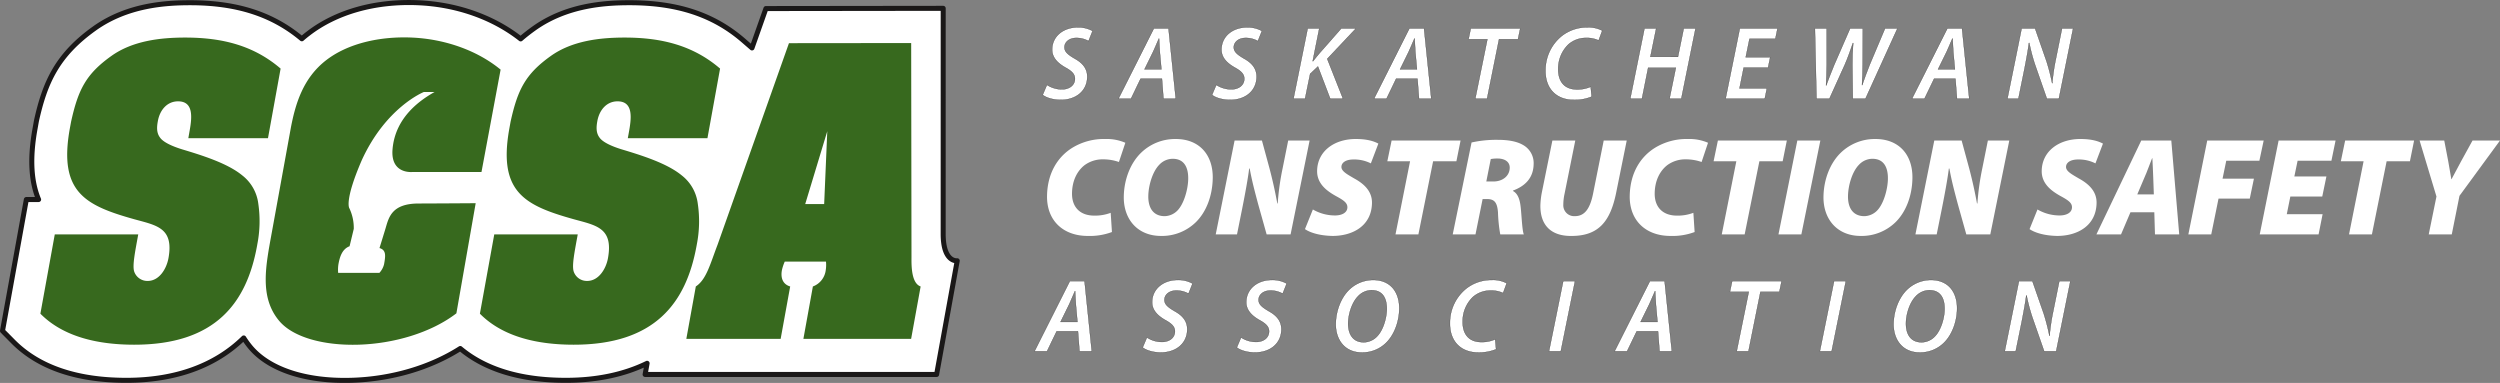 <svg xmlns="http://www.w3.org/2000/svg" width="995.499" height="152.481" viewBox="0 0 995.499 152.481">
  <rect x="0" y="0" width="995.499" height="152.481" fill="#808080" stroke="none"/>
  <g id="Group_41" data-name="Group 41" transform="translate(-207.145 -381.473)">
    <g id="Group_7" data-name="Group 7" transform="translate(208.144 382.481)">
      <path id="Path_1" data-name="Path 1" d="M582.716,474.6l.01-89.81-70.59.088s-2.233,6.309-5.547,15.679l-3.571-3.092c-11.825-10.178-26.2-14.913-45.19-14.913-10.132,0-25.075,1.05-37.955,10.179l-.021.016q-2.933,2.092-5.377,4.214c-10.976-8.635-25.436-13.739-40.873-14.4-16.935-.726-32.439,3.607-43.647,12.216-.916.695-1.786,1.41-2.619,2.141-11.686-9.782-25.858-14.362-44.506-14.362-10.122,0-25.086,1.05-37.966,10.179l-.015.016c-14.9,10.6-19.775,21.494-23.161,36.72l-.057.3-.52,2.907c-2.254,12.386-1.436,21.417,1.41,28.245h-4.883l-9.494,52.3,4.173,4.214c10.142,10.271,25.333,15.478,45.144,15.478,19.652,0,35.475-5.835,46.734-16.873a34.739,34.739,0,0,0,2.321,3.252c7.353,9.19,22.2,14.171,40.672,13.611,15.865-.468,31.3-5.038,43.23-12.654,10.034,8.4,24.154,12.664,42.036,12.664,12.37,0,23.228-2.31,32.367-6.772l-.792,4.441H580.1l8.213-45.278S582.716,486.123,582.716,474.6Z" transform="translate(-208.144 -382.481)" fill="#fff" stroke="#1a1818" stroke-linecap="round" stroke-linejoin="round" stroke-width="1.998"/>
      <g id="Group_6" data-name="Group 6" transform="translate(15.082 13.881)">
        <g id="Group_4" data-name="Group 4" transform="translate(0 0.065)">
          <path id="Path_2" data-name="Path 2" d="M270.365,423.079c.957-5.223,2.161-12.494-4.467-12.494-4.328,0-7.245,3.427-8.038,7.832-.432,2.331-.6,4.662.844,6.581,1.5,2.2,6.041,3.844,8.7,4.672,7.724,2.331,18.108,5.49,24.087,10.43a16.844,16.844,0,0,1,6.36,11.254,47.775,47.775,0,0,1-.4,16.189l-.093.556c-4.111,22.652-16.451,39.4-48.921,39.4-13.883,0-28-2.882-37.363-12.35l5.732-31.579h33.237c-1.271,7-2.341,12.221-1.647,14.686a5.528,5.528,0,0,0,5.419,3.849c4.58,0,7.487-4.806,8.259-9.051,2.192-12.077-4.636-13.05-13.616-15.515-19.621-5.5-30.242-10.842-25.641-36.242l.484-2.609c2.8-12.638,5.851-18.937,16.1-26.213,8.321-5.907,19.142-7.281,29.331-7.281,14.773,0,27.3,3.164,38,12.355L301.7,425.277H269.984Z" transform="translate(-211.075 -385.191)" fill="#37691e"/>
          <path id="Path_3" data-name="Path 3" d="M304.381,423.079c.947-5.223,2.135-12.494-4.482-12.494-4.322,0-7.24,3.427-8.043,7.832-.422,2.331-.587,4.662.849,6.581,1.5,2.2,6.046,3.844,8.707,4.672,7.724,2.331,18.1,5.49,24.072,10.43a16.829,16.829,0,0,1,6.365,11.254,47.5,47.5,0,0,1-.381,16.189l-.1.556c-4.122,22.652-16.461,39.4-48.931,39.4-13.873,0-28-2.882-37.353-12.35l5.722-31.579H284.05c-1.271,7-2.347,12.221-1.642,14.686a5.5,5.5,0,0,0,5.408,3.849c4.575,0,7.5-4.806,8.269-9.051,2.187-12.077-4.641-13.05-13.611-15.515-19.631-5.5-30.252-10.842-25.641-36.242l.473-2.609c2.794-12.638,5.841-18.937,16.086-26.213,8.326-5.907,19.137-7.281,29.331-7.281,14.774,0,27.309,3.164,38,12.355l-5.033,27.731H303.98Z" transform="translate(-70.073 -385.191)" fill="#37691e"/>
          <path id="Path_4" data-name="Path 4" d="M298.62,503.407H261.061l3.777-20.861c4.194-2.748,5.665-8.789,8.645-16.575l28.441-80.3,48.669-.052.124,85.394c-.036,3.71.046,10.3,3.643,11.537l-3.787,20.861h-42.9l3.777-20.861a7.941,7.941,0,0,0,5.12-6.468,13.581,13.581,0,0,0,.1-3.427H300.246a18.686,18.686,0,0,0-1.132,3.427c-.587,3.3.515,5.64,3.3,6.468Zm17.326-53.671,1.24-29.007L308.4,449.736Z" transform="translate(-3.844 -383.433)" fill="#37691e"/>
        </g>
        <g id="Group_5" data-name="Group 5" transform="translate(89.734)">
          <path id="Path_5" data-name="Path 5" d="M289.448,451.325c-10.683,0-11.907,5.408-13.194,9.792-.283.967-2.444,7.945-2.444,7.945,2.769.818,2.408,3.16,1.822,6.453a7.773,7.773,0,0,1-1.858,3.427h-16.42a14.118,14.118,0,0,1,.108-3.427c.561-3.165,1.564-6.072,4.436-7.173l1.672-6.921a18.25,18.25,0,0,0-1.729-8.146s-2.228-2.7,4.93-19.225c9.669-21.154,24.7-27.123,24.7-27.123l4.281-.01c-5.022,2.856-15.731,9.659-16.755,22.966-.751,9.926,8.027,8.887,8.027,8.887l27.4.021,7.621-40.78c-9.53-7.827-22.492-12.211-35.382-12.767-12.756-.546-25.374,2.341-33.962,8.923-9.309,7.142-12.463,17.439-14.367,28l-7.436,40.9c-2.331,12.9-4.95,25.261,2.758,34.729,5.5,6.864,18.144,10.168,31.842,9.746,13.827-.412,28.734-4.662,38.938-12.489l7.683-43.852C311.93,451.207,293.956,451.325,289.448,451.325Z" transform="translate(-228.513 -385.178)" fill="#37691e"/>
        </g>
      </g>
    </g>
    <g id="Group_40" data-name="Group 40" transform="translate(619.081 392.388)">
      <g id="Group_17" data-name="Group 17" transform="translate(3.273)">
        <g id="Group_8" data-name="Group 8">
          <path id="Path_6" data-name="Path 6" d="M290.322,407.294a10.914,10.914,0,0,0,6.062,1.786c2.6,0,5.038-1.451,5.084-4.147.036-1.827-1.1-3.072-3.72-4.518-3.093-1.744-5.419-3.983-5.357-7.3.1-5.346,4.657-8.706,10.106-8.706a11.56,11.56,0,0,1,5.99,1.41l-1.6,4.024a9.718,9.718,0,0,0-4.868-1.245c-2.964,0-4.683,1.78-4.719,3.648-.036,1.909,1.467,3.026,3.962,4.518,3.257,1.786,5.177,4.024,5.115,7.425-.108,5.594-4.544,9.077-10.6,9.077-3.288-.041-5.954-.993-7.142-1.991Z" transform="translate(-288.639 -384.406)" fill="#fff" stroke="#1a1818" stroke-width="0.096"/>
        </g>
        <g id="Group_9" data-name="Group 9" transform="translate(30.159)">
          <path id="Path_7" data-name="Path 7" d="M303.315,404.481l-3.839,7.96H294.5l14.084-27.947h5.851l2.882,27.947h-4.894l-.607-7.96Zm8.29-3.736-.633-6.962c-.087-1.492-.211-3.648-.3-5.305h-.082c-.751,1.657-1.513,3.648-2.305,5.305l-3.417,6.962Z" transform="translate(-294.5 -384.037)" fill="#fff" stroke="#1a1818" stroke-width="0.096"/>
          <path id="Path_8" data-name="Path 8" d="M303.422,407.294a10.91,10.91,0,0,0,6.057,1.786c2.609,0,5.043-1.451,5.094-4.147.031-1.827-1.106-3.072-3.725-4.518-3.093-1.744-5.419-3.983-5.352-7.3.1-5.346,4.652-8.706,10.1-8.706a11.56,11.56,0,0,1,5.99,1.41l-1.6,4.024a9.717,9.717,0,0,0-4.868-1.245c-2.964,0-4.683,1.78-4.719,3.648-.036,1.909,1.467,3.026,3.967,4.518,3.252,1.786,5.177,4.024,5.11,7.425-.108,5.594-4.539,9.077-10.6,9.077-3.288-.041-5.954-.993-7.137-1.991Z" transform="translate(-264.464 -384.406)" fill="#fff" stroke="#1a1818" stroke-width="0.096"/>
        </g>
        <g id="Group_10" data-name="Group 10" transform="translate(99.849 0.458)">
          <path id="Path_9" data-name="Path 9" d="M313.7,384.495h4.605L315.7,397.472h.16c.865-1.2,1.765-2.2,2.583-3.19l8.609-9.787h5.815l-11.377,12.062,6.278,15.885h-5.089l-4.894-12.854-3.1,2.943-2.033,9.911h-4.605Z" transform="translate(-308.043 -384.495)" fill="#fff" stroke="#1a1818" stroke-width="0.096"/>
        </g>
        <g id="Group_11" data-name="Group 11" transform="translate(131.917 0.458)">
          <path id="Path_10" data-name="Path 10" d="M323.085,404.476l-3.839,7.966h-4.971l14.079-27.947H334.2l2.882,27.947H332.2l-.612-7.966Zm8.295-3.731-.633-6.962c-.093-1.492-.211-3.648-.3-5.31h-.082c-.746,1.662-1.513,3.653-2.3,5.31l-3.422,6.962Z" transform="translate(-314.275 -384.495)" fill="#fff" stroke="#1a1818" stroke-width="0.096"/>
        </g>
        <g id="Group_12" data-name="Group 12" transform="translate(169.574 0.458)">
          <path id="Path_11" data-name="Path 11" d="M329.09,388.72h-7.5l.88-4.225h19.688l-.885,4.225h-7.539l-4.781,23.722h-4.688Z" transform="translate(-321.593 -384.495)" fill="#fff" stroke="#1a1818" stroke-width="0.096"/>
        </g>
        <g id="Group_13" data-name="Group 13" transform="translate(200.209)">
          <path id="Path_12" data-name="Path 12" d="M345.915,411.982a17.725,17.725,0,0,1-7.081,1.286c-7.014,0-11.424-4.523-11.285-11.779a17.4,17.4,0,0,1,6.6-13.765,16.141,16.141,0,0,1,10.127-3.319,11.434,11.434,0,0,1,5.866,1.286l-1.436,3.9a11.094,11.094,0,0,0-5.074-1,10.524,10.524,0,0,0-6.942,2.573,13.368,13.368,0,0,0-4.075,9.741c-.088,4.688,2.172,8.213,7.5,8.213a13.059,13.059,0,0,0,5.434-1.081Z" transform="translate(-327.546 -384.406)" fill="#fff" stroke="#1a1818" stroke-width="0.096"/>
          <path id="Path_13" data-name="Path 13" d="M344.417,384.495l-2.3,11.28H353.1l2.3-11.28h4.688l-5.655,27.947h-4.693l2.521-12.36H341.237l-2.48,12.36h-4.652l5.66-27.947Z" transform="translate(-300.356 -384.037)" fill="#fff" stroke="#1a1818" stroke-width="0.096"/>
        </g>
        <g id="Group_14" data-name="Group 14" transform="translate(271.919 0.458)">
          <path id="Path_14" data-name="Path 14" d="M358.4,400H348.7l-1.683,8.336h10.9l-.839,4.106h-15.6l5.666-27.947h14.995L361.3,388.6H351l-1.5,7.338h9.746Z" transform="translate(-341.482 -384.495)" fill="#fff" stroke="#1a1818" stroke-width="0.096"/>
        </g>
        <g id="Group_15" data-name="Group 15" transform="translate(307.491 0.458)">
          <path id="Path_15" data-name="Path 15" d="M349.033,412.442l-.638-27.947h4.693l.01,14.388c-.026,3.484-.159,6.1-.278,8.254h.077c.89-2.326,1.734-4.729,3.165-8.13l6.329-14.511h5.089l-.062,14.094c-.026,3.484-.118,6.1-.283,8.418h.083c.932-2.65,1.863-5.305,3-8.125l6.082-14.388h4.93l-12.71,27.947h-5.053l-.149-13.477c-.015-3.237.067-5.516.324-8.707h-.118c-.978,2.861-1.863,5.47-3.165,8.5l-6.19,13.683Z" transform="translate(-348.395 -384.495)" fill="#fff" stroke="#1a1818" stroke-width="0.096"/>
        </g>
        <g id="Group_16" data-name="Group 16" transform="translate(346.136 0.458)">
          <path id="Path_16" data-name="Path 16" d="M364.715,404.481l-3.839,7.96h-4.971l14.079-27.947h5.851l2.881,27.947h-4.888l-.612-7.96Zm8.29-3.736-.633-6.962c-.088-1.492-.211-3.648-.3-5.305h-.082c-.751,1.657-1.513,3.648-2.3,5.305l-3.422,6.962Z" transform="translate(-355.905 -384.495)" fill="#fff" stroke="#1a1818" stroke-width="0.096"/>
          <path id="Path_17" data-name="Path 17" d="M363.291,412.442l5.66-27.947h5.372l4.523,12.978a78.819,78.819,0,0,1,2.244,8.748h.082a77.405,77.405,0,0,1,1.379-9.453l2.48-12.273h4.41l-5.665,27.947h-4.765l-4.606-13.225a69.4,69.4,0,0,1-2.4-9l-.159.041c-.329,2.65-.952,6.093-1.755,10.24l-2.429,11.943Z" transform="translate(-325.284 -384.495)" fill="#fff" stroke="#1a1818" stroke-width="0.096"/>
        </g>
      </g>
      <g id="Group_19" data-name="Group 19" transform="translate(4.993 44.439)">
        <g id="Group_18" data-name="Group 18">
          <path id="Path_18" data-name="Path 18" d="M314.819,430.081a25.141,25.141,0,0,1-9.628,1.554c-9.762,0-16.4-6.1-16.214-16.024.17-9.041,4.261-15.474,10.065-19.075a24.1,24.1,0,0,1,13.153-3.494,18.605,18.605,0,0,1,7.961,1.5l-2.557,7.652a18.9,18.9,0,0,0-6.309-1.055,12.125,12.125,0,0,0-7.389,2.331c-2.887,2.275-4.888,6.041-4.981,11.089-.108,5.655,3.262,8.985,8.835,8.985a17.5,17.5,0,0,0,6.566-1.111Z" transform="translate(-288.973 -393.042)" fill="#fff"/>
        </g>
      </g>
      <g id="Group_21" data-name="Group 21" transform="translate(35.554 44.439)">
        <g id="Group_20" data-name="Group 20">
          <path id="Path_19" data-name="Path 19" d="M330.334,408.732c-.134,6.937-2.557,13.369-6.767,17.47a19.3,19.3,0,0,1-13.827,5.434c-9.386,0-14.995-6.71-14.825-15.751.129-6.818,2.666-13.307,6.926-17.408a19.452,19.452,0,0,1,13.775-5.434C325.055,393.042,330.515,399.418,330.334,408.732ZM309.041,403.3c-2.676,2.722-4.281,8.156-4.364,12.37-.093,4.878,2.048,8.094,6.551,8.094a7.376,7.376,0,0,0,5.084-2.274c2.624-2.717,4.183-8.537,4.255-12.474.088-4.441-1.451-8.1-6.17-8.1A7.379,7.379,0,0,0,309.041,403.3Z" transform="translate(-294.912 -393.042)" fill="#fff"/>
          <path id="Path_20" data-name="Path 20" d="M302.027,430.539l7.513-37.379h10.889l3.057,11.259c1.3,4.991,2.238,9.262,3.062,13.806h.165a101.016,101.016,0,0,1,1.981-14.141l2.192-10.924h8.526l-7.574,37.379H322.3l-3.417-12.2c-1.4-5.269-2.4-8.985-3.329-14.033h-.211c-.448,3.715-1.528,9.705-2.768,15.916L310.5,430.539Z" transform="translate(-265.416 -392.553)" fill="#fff"/>
          <path id="Path_21" data-name="Path 21" d="M312.082,421.1a17.5,17.5,0,0,0,8.861,2.383c2.516,0,4.842-1,4.883-3.216.036-1.827-1.554-2.882-4.636-4.549-3.448-1.94-7.523-4.822-7.42-10.034.149-7.93,6.993-12.643,15.36-12.643,4.77,0,7.328.942,9.026,1.832l-2.99,7.873a14.605,14.605,0,0,0-6.89-1.554c-3.216,0-4.8,1.328-4.827,2.938-.031,1.775,2.357,2.995,5.063,4.6,4.3,2.331,7.189,5.383,7.106,9.818-.17,9.1-7.7,13.086-15.695,13.086-5.624-.108-9.247-1.5-10.991-2.712Z" transform="translate(-236.785 -393.042)" fill="#fff"/>
          <path id="Path_22" data-name="Path 22" d="M324.363,401.424h-9.057l1.708-8.264h27.458l-1.662,8.264h-9.273l-5.861,29.115h-9.118Z" transform="translate(-210.364 -392.553)" fill="#fff"/>
        </g>
      </g>
      <g id="Group_23" data-name="Group 23" transform="translate(166.533 44.768)">
        <g id="Group_22" data-name="Group 22">
          <path id="Path_23" data-name="Path 23" d="M327.869,394.161a44.9,44.9,0,0,1,10.425-1.055c3.381,0,7.122.391,9.88,1.94a8.248,8.248,0,0,1,4.415,7.765c-.108,5.6-3.546,8.763-8.187,10.482l-.062.17c1.966,1.055,2.779,3.381,3.1,6.54.412,3.772.576,9.206,1.245,10.76H339.3a59.806,59.806,0,0,1-.906-8.763c-.3-4.215-1.616-5.321-4.456-5.321h-1.662l-2.84,14.084h-9.067Zm5.876,15.53h2.846c3.535,0,6.417-2.11,6.478-5.434.046-2.552-2.182-3.72-4.863-3.72a14.215,14.215,0,0,0-2.686.221Z" transform="translate(-320.366 -393.106)" fill="#fff"/>
        </g>
      </g>
      <g id="Group_25" data-name="Group 25" transform="translate(201.443 45.046)">
        <g id="Group_24" data-name="Group 24">
          <path id="Path_24" data-name="Path 24" d="M341.048,393.16l-4.266,21.185a20.528,20.528,0,0,0-.5,4.323,4.331,4.331,0,0,0,4.574,4.605c3.643,0,5.948-2.5,7.245-8.814l4.266-21.3h9.165L357.334,413.9c-2.311,11.429-6.978,17.249-17.758,17.249-8.1.113-12.576-4.209-12.422-12.314a31.644,31.644,0,0,1,.633-5.264l4.142-20.408Z" transform="translate(-327.15 -393.16)" fill="#fff"/>
        </g>
      </g>
      <g id="Group_27" data-name="Group 27" transform="translate(237.016 44.439)">
        <g id="Group_26" data-name="Group 26">
          <path id="Path_25" data-name="Path 25" d="M359.909,430.081a25.141,25.141,0,0,1-9.628,1.554c-9.762,0-16.4-6.1-16.214-16.024.175-9.041,4.261-15.474,10.065-19.075a24.1,24.1,0,0,1,13.153-3.494,18.625,18.625,0,0,1,7.961,1.5l-2.557,7.652a18.894,18.894,0,0,0-6.309-1.055,12.126,12.126,0,0,0-7.389,2.331c-2.887,2.275-4.883,6.041-4.981,11.089-.108,5.655,3.262,8.985,8.84,8.985a17.514,17.514,0,0,0,6.561-1.111Z" transform="translate(-334.063 -393.042)" fill="#fff"/>
        </g>
      </g>
      <g id="Group_29" data-name="Group 29" transform="translate(270.416 44.439)">
        <g id="Group_28" data-name="Group 28">
          <path id="Path_26" data-name="Path 26" d="M349.611,401.424h-9.057l1.714-8.264H369.72l-1.662,8.264h-9.273l-5.861,29.115h-9.118Z" transform="translate(-340.554 -392.553)" fill="#fff"/>
          <path id="Path_27" data-name="Path 27" d="M362.257,393.16l-7.564,37.379h-9.118l7.513-37.379Z" transform="translate(-319.742 -392.553)" fill="#fff"/>
          <path id="Path_28" data-name="Path 28" d="M384.474,408.732c-.128,6.937-2.557,13.369-6.761,17.47a19.315,19.315,0,0,1-13.832,5.434c-9.381,0-14.995-6.71-14.82-15.751.129-6.818,2.661-13.307,6.921-17.408a19.473,19.473,0,0,1,13.78-5.434C379.2,393.042,384.655,399.418,384.474,408.732ZM363.186,403.3c-2.681,2.722-4.281,8.156-4.364,12.37-.093,4.878,2.043,8.094,6.546,8.094a7.388,7.388,0,0,0,5.089-2.274c2.624-2.717,4.178-8.537,4.256-12.474.087-4.441-1.451-8.1-6.17-8.1A7.371,7.371,0,0,0,363.186,403.3Z" transform="translate(-305.301 -393.042)" fill="#fff"/>
          <path id="Path_29" data-name="Path 29" d="M356.172,430.539l7.513-37.379h10.889l3.057,11.259c1.3,4.991,2.233,9.262,3.062,13.806h.165a101.709,101.709,0,0,1,1.976-14.141l2.192-10.924h8.527l-7.564,37.379h-9.551l-3.417-12.2c-1.4-5.269-2.4-8.985-3.324-14.033h-.211c-.448,3.715-1.528,9.705-2.768,15.916l-2.074,10.317Z" transform="translate(-275.805 -392.553)" fill="#fff"/>
        </g>
      </g>
      <g id="Group_31" data-name="Group 31" transform="translate(396.241 44.439)">
        <g id="Group_30" data-name="Group 30">
          <path id="Path_30" data-name="Path 30" d="M368.155,421.1a17.466,17.466,0,0,0,8.856,2.383c2.516,0,4.842-1,4.883-3.216.036-1.827-1.554-2.882-4.626-4.549-3.453-1.94-7.528-4.822-7.431-10.034.155-7.93,7-12.643,15.365-12.643,4.765,0,7.322.942,9.026,1.832l-2.995,7.873a14.579,14.579,0,0,0-6.885-1.554c-3.216,0-4.8,1.328-4.827,2.938-.036,1.775,2.357,2.995,5.058,4.6,4.3,2.331,7.194,5.383,7.106,9.818-.17,9.1-7.7,13.086-15.684,13.086-5.629-.108-9.252-1.5-11-2.712Z" transform="translate(-365.006 -393.042)" fill="#fff"/>
        </g>
      </g>
      <g id="Group_33" data-name="Group 33" transform="translate(422.85 45.046)">
        <g id="Group_32" data-name="Group 32">
          <path id="Path_31" data-name="Path 31" d="M383.741,421.719l-3.756,8.82h-9.808l17.861-37.379H400l3.154,37.379H393.5l-.263-8.82Zm9.309-7.1-.247-6.875c-.118-2.11-.17-5.218-.34-7.544h-.108c-.952,2.326-2.033,5.491-2.985,7.544l-2.918,6.875Z" transform="translate(-370.177 -393.16)" fill="#fff"/>
          <path id="Path_32" data-name="Path 32" d="M384.807,393.16h22.472L405.57,401.2H392.381l-1.482,7.153h12.494l-1.647,7.93H389.3l-2.9,14.254h-9.113Z" transform="translate(-340.671 -393.16)" fill="#fff"/>
          <path id="Path_33" data-name="Path 33" d="M407.716,415.451h-12.71l-1.42,7.045h14.269l-1.606,8.043H382.816l7.518-37.379h22.682l-1.652,8.043H397.9l-1.3,6.263h12.767Z" transform="translate(-317.778 -393.16)" fill="#fff"/>
        </g>
      </g>
      <g id="Group_35" data-name="Group 35" transform="translate(520.187 45.046)">
        <g id="Group_34" data-name="Group 34">
          <path id="Path_34" data-name="Path 34" d="M398.15,401.424h-9.057l1.714-8.264h27.453l-1.662,8.264h-9.273l-5.861,29.115h-9.113Z" transform="translate(-389.093 -393.16)" fill="#fff"/>
        </g>
      </g>
      <g id="Group_37" data-name="Group 37" transform="translate(551.546 45.046)">
        <g id="Group_36" data-name="Group 36">
          <path id="Path_35" data-name="Path 35" d="M398.825,430.539l3.077-15.087-6.715-22.292h9.818l1.61,8.377c.535,3.046.87,4.878,1.209,6.988h.1c1.173-2.223,2.279-4.276,3.731-6.988l4.605-8.377H427.2l-16.132,22.019L408,430.539Z" transform="translate(-395.187 -393.16)" fill="#fff"/>
        </g>
      </g>
      <g id="Group_39" data-name="Group 39" transform="translate(0 100.585)">
        <g id="Group_38" data-name="Group 38">
          <path id="Path_36" data-name="Path 36" d="M296.813,424.028l-3.839,7.961H288l14.079-27.947h5.856l2.876,27.947h-4.889l-.612-7.961Zm8.29-3.736-.628-6.962c-.093-1.492-.211-3.648-.3-5.31h-.077c-.756,1.662-1.513,3.648-2.305,5.31l-3.422,6.962Z" transform="translate(-288.003 -403.584)" fill="#fff" stroke="#1a1818" stroke-width="0.096"/>
          <path id="Path_37" data-name="Path 37" d="M298.059,426.841a10.911,10.911,0,0,0,6.062,1.781c2.6,0,5.037-1.446,5.089-4.147.031-1.822-1.106-3.062-3.725-4.513-3.093-1.745-5.419-3.983-5.357-7.3.1-5.352,4.657-8.712,10.111-8.712a11.553,11.553,0,0,1,5.984,1.41l-1.6,4.024a9.751,9.751,0,0,0-4.868-1.245c-2.969,0-4.688,1.781-4.719,3.648C305,413.7,306.5,414.821,309,416.313c3.252,1.78,5.177,4.019,5.11,7.42-.1,5.6-4.544,9.082-10.595,9.082-3.288-.046-5.954-1-7.142-1.991Z" transform="translate(-253.29 -403.953)" fill="#fff" stroke="#1a1818" stroke-width="0.096"/>
          <path id="Path_38" data-name="Path 38" d="M305.34,426.841a10.907,10.907,0,0,0,6.057,1.781c2.609,0,5.043-1.446,5.094-4.147.036-1.822-1.106-3.062-3.726-4.513-3.093-1.745-5.418-3.983-5.352-7.3.1-5.352,4.652-8.712,10.106-8.712a11.593,11.593,0,0,1,5.99,1.41l-1.6,4.024a9.75,9.75,0,0,0-4.868-1.245c-2.969,0-4.688,1.781-4.724,3.648-.036,1.909,1.467,3.031,3.967,4.523,3.252,1.78,5.177,4.019,5.11,7.42-.1,5.6-4.538,9.082-10.6,9.082-3.288-.046-5.954-1-7.137-1.991Z" transform="translate(-223.084 -403.953)" fill="#fff" stroke="#1a1818" stroke-width="0.096"/>
          <path id="Path_39" data-name="Path 39" d="M336.61,415.521c-.092,4.976-1.919,10.116-5.146,13.353a13.46,13.46,0,0,1-9.736,3.942c-6.978,0-10.523-5.269-10.41-11.532.1-4.971,2-10.2,5.31-13.436a13.7,13.7,0,0,1,9.576-3.9C333.419,403.953,336.733,409.135,336.61,415.521Zm-16.42-5.1c-2.413,2.449-3.865,7.008-3.932,10.616-.077,4.23,1.7,7.714,6.226,7.714a7.4,7.4,0,0,0,5.3-2.362c2.372-2.408,3.782-7.178,3.854-10.7.062-3.684-1.1-7.672-6.072-7.672A7.47,7.47,0,0,0,320.19,410.421Z" transform="translate(-191.354 -403.953)" fill="#fff" stroke="#1a1818" stroke-width="0.096"/>
          <path id="Path_40" data-name="Path 40" d="M338.521,431.529a17.8,17.8,0,0,1-7.08,1.286c-7.019,0-11.419-4.523-11.285-11.779a17.4,17.4,0,0,1,6.6-13.765,16.119,16.119,0,0,1,10.122-3.319,11.44,11.44,0,0,1,5.871,1.286l-1.436,3.9a11.164,11.164,0,0,0-5.074-.993,10.487,10.487,0,0,0-6.942,2.573,13.369,13.369,0,0,0-4.075,9.741c-.088,4.683,2.172,8.213,7.5,8.213a13.014,13.014,0,0,0,5.429-1.081Z" transform="translate(-154.718 -403.953)" fill="#fff" stroke="#1a1818" stroke-width="0.096"/>
          <path id="Path_41" data-name="Path 41" d="M338.17,404.042l-5.66,27.947h-4.693l5.66-27.947Z" transform="translate(-122.943 -403.584)" fill="#fff" stroke="#1a1818" stroke-width="0.096"/>
          <path id="Path_42" data-name="Path 42" d="M341.7,424.028l-3.844,7.961H332.89l14.079-27.947h5.856l2.876,27.947h-4.894l-.607-7.961Zm8.29-3.736-.628-6.962c-.1-1.492-.216-3.648-.3-5.31h-.077c-.756,1.662-1.513,3.648-2.31,5.31l-3.417,6.962Z" transform="translate(-101.911 -403.584)" fill="#fff" stroke="#1a1818" stroke-width="0.096"/>
          <path id="Path_43" data-name="Path 43" d="M349.317,408.267h-7.5l.88-4.225h19.688l-.885,4.225h-7.533l-4.78,23.722H344.5Z" transform="translate(-64.889 -403.584)" fill="#fff" stroke="#1a1818" stroke-width="0.096"/>
          <path id="Path_44" data-name="Path 44" d="M359.129,404.042l-5.66,27.947h-4.693l5.66-27.947Z" transform="translate(-36.051 -403.584)" fill="#fff" stroke="#1a1818" stroke-width="0.096"/>
          <path id="Path_45" data-name="Path 45" d="M379.77,415.521c-.087,4.976-1.914,10.116-5.141,13.353a13.452,13.452,0,0,1-9.736,3.942c-6.978,0-10.523-5.269-10.41-11.532.1-4.971,2-10.2,5.311-13.436a13.685,13.685,0,0,1,9.571-3.9C376.584,403.953,379.893,409.135,379.77,415.521Zm-16.42-5.1c-2.414,2.449-3.859,7.008-3.932,10.616-.077,4.23,1.7,7.714,6.232,7.714a7.4,7.4,0,0,0,5.3-2.362c2.372-2.408,3.782-7.178,3.849-10.7.067-3.684-1.1-7.672-6.072-7.672A7.488,7.488,0,0,0,363.349,410.421Z" transform="translate(-12.402 -403.953)" fill="#fff" stroke="#1a1818" stroke-width="0.096"/>
          <path id="Path_46" data-name="Path 46" d="M363.082,431.989l5.661-27.947h5.372l4.523,12.978a79.992,79.992,0,0,1,2.238,8.748h.082a78.234,78.234,0,0,1,1.379-9.453l2.48-12.273h4.41l-5.66,27.947H378.8l-4.605-13.23a69.721,69.721,0,0,1-2.393-9l-.159.046c-.329,2.655-.957,6.093-1.76,10.24l-2.429,11.943Z" transform="translate(23.258 -403.584)" fill="#fff" stroke="#1a1818" stroke-width="0.096"/>
        </g>
      </g>
    </g>
  </g>
</svg>
